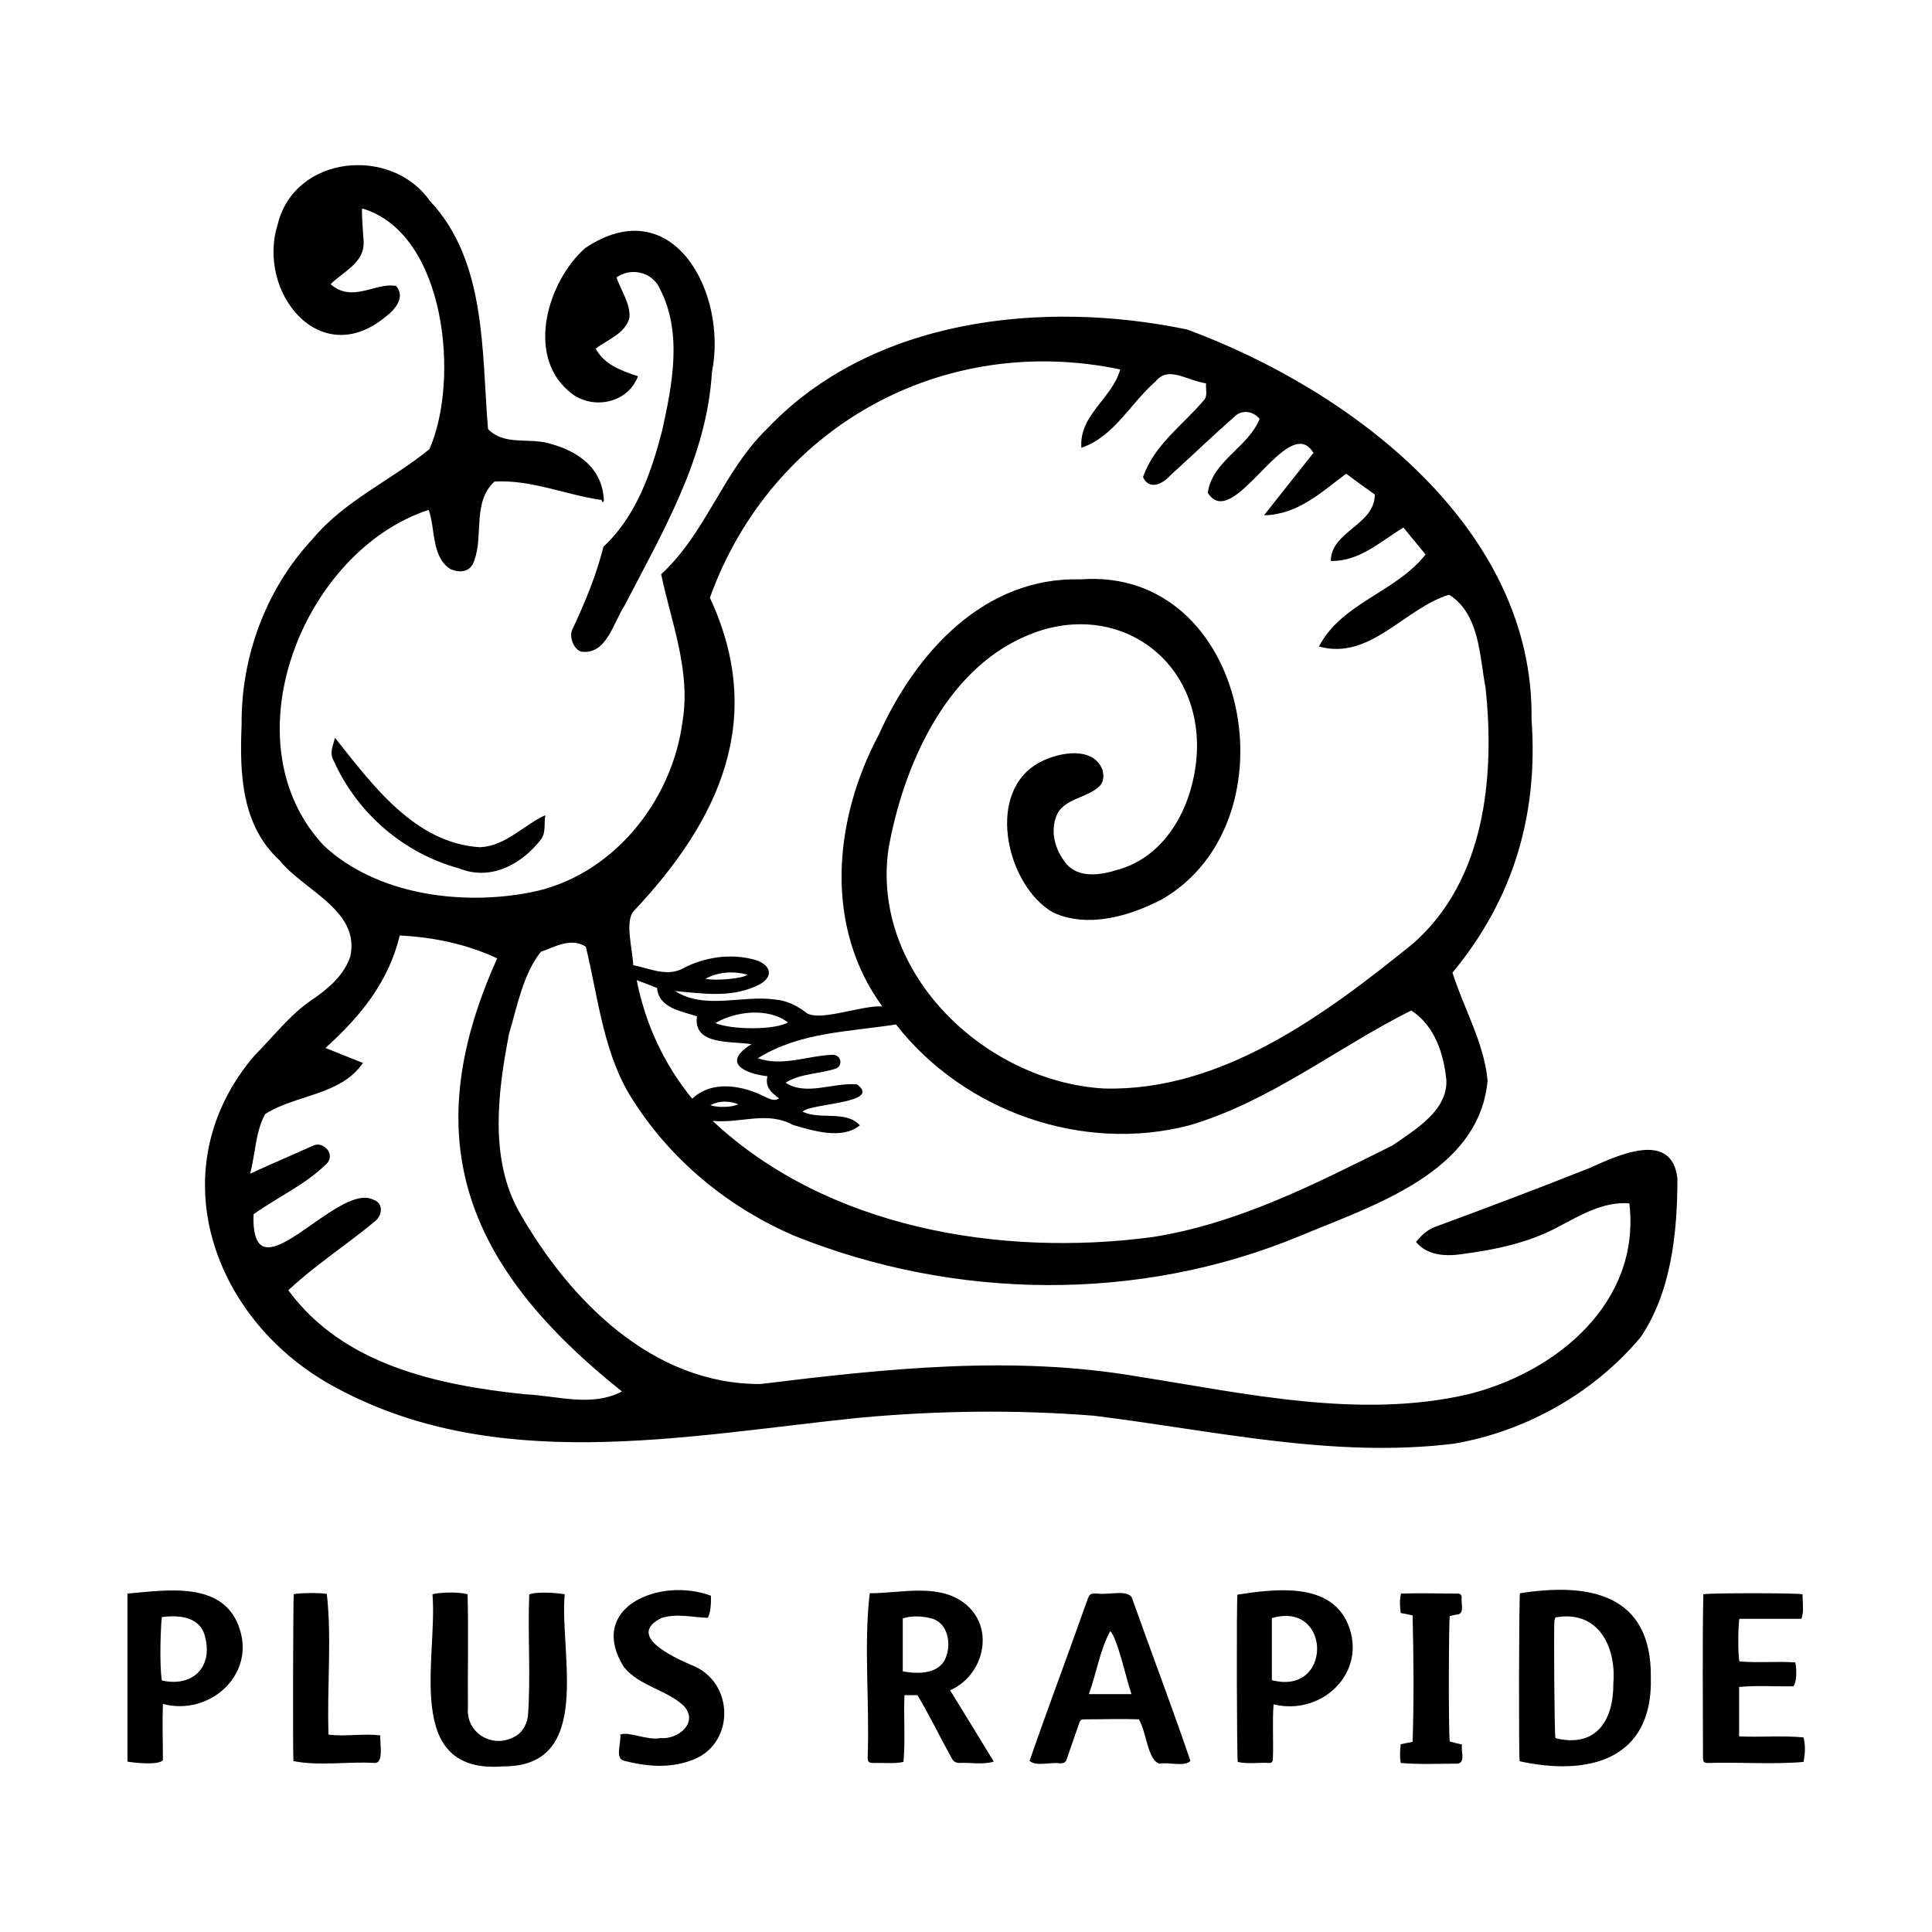 <?xml version="1.0" encoding="UTF-8"?> <svg xmlns="http://www.w3.org/2000/svg" id="b" viewBox="0 0 56.69 56.69"><defs><style>.d{fill:none;}</style></defs><g id="c"><g><g><path d="M10.62,6.14c0,.33,.03,.63,.05,.95,.03,.62-.6,.88-.97,1.25,.65,.56,1.31-.06,1.92,.05,.29,.32-.03,.7-.3,.9-1.93,1.61-3.8-.72-3.17-2.71,.49-2.02,3.32-2.31,4.46-.69,1.67,1.77,1.52,4.43,1.71,6.7,.46,.48,1.17,.26,1.75,.41,.88,.22,1.62,.73,1.65,1.7,0,0-.01,.01-.04,.04-.01-.03-.02-.05-.03-.07-1.06-.15-2.05-.6-3.14-.54-.65,.6-.32,1.55-.59,2.31-.1,.33-.39,.39-.7,.26-.56-.35-.44-1.16-.64-1.74-3.71,1.22-5.92,6.82-3.08,9.85,1.54,1.44,4.02,1.77,6.04,1.38,2.4-.45,4.19-2.66,4.49-5.04,.24-1.47-.33-2.88-.63-4.3,1.32-1.21,1.81-3.01,3.1-4.26,3.09-3.27,8.13-3.8,12.34-2.92,4.81,1.78,10.18,5.82,10.1,11.44,.2,2.79-.53,5.27-2.32,7.43,.33,1.05,.93,2.06,1.03,3.17-.25,2.71-3.39,3.67-5.54,4.57-4.69,1.94-10.09,1.87-14.78-.01-1.9-.81-3.57-2.16-4.7-3.9-.92-1.36-1.06-3.03-1.44-4.59-.43-.28-.9,0-1.32,.15-.52,.65-.69,1.59-.93,2.39-.33,1.7-.59,3.68,.3,5.25,1.47,2.58,3.91,5.06,7.08,5.04,3.67-.45,7.38-.85,11.06-.22,3.18,.5,6.52,1.26,9.71,.52,2.59-.65,5.06-2.69,4.72-5.6-.76-.06-1.42,.34-2.07,.68-.88,.48-1.87,.68-2.85,.81-.47,.07-1.02,.04-1.34-.36,.16-.19,.32-.35,.56-.44,1.52-.56,3.03-1.13,4.54-1.73,.82-.37,2.41-1.12,2.57,.31,0,1.58-.18,3.35-1.09,4.67-1.37,1.63-3.36,2.75-5.46,3.11-3.55,.44-7.08-.39-10.58-.82-2.28-.18-4.59-.15-6.87,.06-5.17,.53-10.76,1.71-15.54-.98-3.51-1.99-5-6.39-2.21-9.65,.55-.55,1.03-1.19,1.68-1.63,.47-.32,.95-.72,1.13-1.28,.29-1.35-1.37-1.93-2.07-2.81-1.13-1.03-1.18-2.56-1.12-3.98-.02-1.99,.71-3.98,2.07-5.44,.94-1.14,2.33-1.74,3.44-2.65,.9-2.03,.48-6.33-1.96-7.06Zm15.29,23.42c-1.75-2.37-1.45-5.52-.12-8.01,1.08-2.4,3.09-4.63,5.92-4.55,4.94-.37,6.35,7.08,2.4,9.38-.95,.5-2.19,.87-3.22,.39-1.32-.77-1.96-3.38-.52-4.32,.53-.35,1.69-.62,1.98,.14,.05,.21,.04,.4-.16,.54-.35,.28-.9,.31-1.15,.72-.23,.45-.12,.99,.17,1.39,.33,.53,1,.46,1.52,.3,1.54-.39,2.32-1.99,2.39-3.48,.11-2.81-2.46-4.52-5.03-3.39-2.37,1.02-3.59,3.83-4.02,6.24-.52,3.64,2.83,6.83,6.33,7.03,3.46,.09,6.5-2.18,9.07-4.26,2.1-1.85,2.4-4.87,2.12-7.5-.18-.94-.17-2.16-1.07-2.73-1.31,.4-2.32,1.94-3.82,1.52,.68-1.29,2.26-1.59,3.13-2.7-.22-.27-.43-.52-.65-.79-.68,.41-1.29,1-2.13,.98,0-.87,1.29-1.05,1.29-1.95-.28-.2-.56-.4-.84-.61-.75,.56-1.42,1.2-2.41,1.22,.5-.63,.97-1.23,1.45-1.83-.75-1.25-2.35,2.37-3.1,1.17,.13-.94,1.19-1.33,1.52-2.17-.19-.23-.53-.28-.74-.06-.64,.56-1.25,1.15-1.88,1.72-.22,.25-.62,.45-.8,.05,.32-.94,1.16-1.52,1.78-2.25,.13-.13,.05-.34,.07-.5-.61-.1-1.1-.52-1.48-.06-.74,.64-1.21,1.62-2.18,1.95-.07-.97,.91-1.45,1.14-2.3-5.21-1.09-10.23,1.68-12.04,6.7,1.66,3.56,.28,6.52-2.23,9.19-.28,.29-.03,1.17-.02,1.59,.5,.1,1.01,.36,1.49,.08,.6-.31,1.33-.42,1.99-.26,.6,.13,.7,.57,.09,.81-.75,.33-1.56,.2-2.34,.13,.87,.56,1.98,.11,2.94,.25,.35,.03,.66,.19,.94,.41,.44,.22,1.57-.24,2.2-.21Zm-3.68,1.49c.74,.26,1.47-.08,2.22-.1,.09,0,.18,.07,.2,.15,.03,.1-.01,.2-.11,.25-.49,.17-1.05,.14-1.49,.42,.61,.4,1.42-.02,2.1,.05,.75,.56-1.38,.55-1.6,.8,.52,.25,1.27-.05,1.68,.4-.52,.43-1.37,.16-1.96-.01-.77-.42-1.53-.04-2.36-.12,3.36,3.15,8.45,4,12.9,3.41,2.51-.39,4.8-1.57,7.05-2.69,.66-.46,1.62-1.02,1.58-1.92-.08-.78-.34-1.59-1.03-2.04-2.18,1.09-4.15,2.68-6.51,3.37-3.14,.82-6.62-.41-8.61-2.96-1.39,.22-2.81,.22-4.05,.99Zm-10.5-3.6c-.33,1.37-1.16,2.38-2.18,3.3,.38,.15,.74,.3,1.1,.44-.66,.96-1.96,.92-2.87,1.5-.28,.5-.29,1.18-.44,1.75,.62-.29,1.22-.54,1.84-.82,.13-.06,.24-.04,.35,.04,.17,.12,.2,.34,.06,.48-.62,.62-1.44,.98-2.15,1.49-.09,2.62,2.44-.96,3.51-.43,.29,.09,.29,.44,.06,.63-.84,.7-1.75,1.28-2.55,2.03,1.61,2.19,4.37,2.78,6.92,3.05,.97,.04,1.96,.39,2.87-.08-4.46-3.56-6.12-7.27-3.66-12.71-.91-.42-1.86-.62-2.86-.67Zm6.95,1.3c.26,1.31,.8,2.47,1.63,3.49,.59-.56,1.49-.39,2.15-.05,.13,.06,.27,.13,.4,.04-.23-.17-.42-.34-.34-.65-.69-.08-1.35-.4-.47-.94-.57-.1-1.72,.05-1.6-.82-.46-.15-1.12-.24-1.17-.83-.2-.08-.38-.15-.6-.23Zm4.44,1.25c-.58-.44-1.53-.33-2.13,.02,.51,.21,1.77,.2,2.13-.02Zm-2.42-1.28c.31,.07,1.11-.01,1.24-.12-.43-.11-.85-.09-1.24,.12Zm.14,3.71c.24,.08,.66,.06,.82-.03-.28-.1-.54-.11-.82,.03Z"></path><path d="M17.71,16.04c.96-.9,1.4-2.17,1.72-3.41,.3-1.35,.6-2.88-.07-4.16-.21-.48-.83-.64-1.27-.33,.13,.39,.41,.76,.38,1.18-.12,.47-.64,.64-.99,.91,.26,.48,.76,.65,1.24,.81-.31,.83-1.41,1.01-2.04,.43-1.25-1.08-.6-3.22,.49-4.19,2.58-1.73,4.19,1.33,3.72,3.64-.15,2.51-1.44,4.68-2.57,6.86-.32,.49-.53,1.45-1.27,1.34-.23-.08-.35-.44-.26-.64,.37-.79,.71-1.6,.92-2.45Z"></path><path d="M44.6,46.75c2.04-.32,3.87,.02,3.84,2.48,.06,2.42-1.84,2.89-3.85,2.45-.03-.21-.02-4.81,.01-4.93Zm1.03,4.25c1.2,.3,1.72-.51,1.71-1.61,.09-1.09-.46-2.16-1.7-1.93-.01,.04-.03,.07-.03,.1-.02,.2,0,3.34,.03,3.44Z"></path><path d="M27.88,49.6c.43,.7,.85,1.38,1.28,2.09-.33,.1-.67,.02-1.01,.04-.11,0-.18-.05-.23-.15-.34-.61-.64-1.24-1-1.84h-.38c-.03,.66,.03,1.31-.03,1.96-.29,.06-.58,.02-.87,.03-.16,0-.18-.03-.18-.19,.06-1.58-.12-3.25,.06-4.79,.94,0,2.08-.32,2.85,.35,.83,.73,.48,2.08-.5,2.5Zm-1.39-.56c.45,.09,1.11,.09,1.28-.45,.14-.4,.03-.97-.43-1.1-.27-.07-.59-.09-.85,0v1.55Z"></path><path d="M15.54,46.78c.25-.09,.88-.03,1.03,0-.16,1.72,.87,5.06-1.8,5.05-2.97,.24-1.92-3.18-2.08-5.05,.12-.04,.7-.09,1.03,0,.03,1.11,0,2.22,.01,3.33-.06,.73,.69,1.19,1.33,.87,.26-.12,.38-.34,.43-.61,.09-1.19-.01-2.39,.04-3.58Z"></path><path d="M33.44,50.45c-.53-.02-1.04,0-1.57,0-.16,0-.17,0-.22,.16-.11,.33-.23,.65-.34,.98-.04,.13-.08,.15-.22,.15-.27-.04-.68,.1-.88-.07,.54-1.56,1.13-3.12,1.68-4.68,.09-.26,.11-.23,.33-.23,.3,.05,.93-.15,1.01,.17,.56,1.58,1.16,3.15,1.7,4.74-.17,.18-.63,.03-.9,.08-.35-.07-.4-.97-.61-1.29Zm-.24-.74c-.16-.47-.4-1.6-.62-1.85-.3,.53-.41,1.25-.63,1.85h1.25Z"></path><path d="M36.32,51.7c-.03-.13-.04-4.74-.01-4.91,1.07-.16,2.71-.39,3.24,.86,.59,1.41-.75,2.71-2.18,2.36-.04,.53,0,1.06-.02,1.59,0,.1-.03,.13-.12,.13-.3-.02-.62,.04-.91-.03Zm1-2.4c1.79,.47,1.75-2.34,0-1.82v1.82Z"></path><path d="M4.78,50c-.02,.56,0,1.1,0,1.65-.14,.15-.82,.08-1.04,.04v-4.93c1.17-.1,2.85-.39,3.3,1.06,.43,1.37-.92,2.53-2.25,2.18Zm-.03-2.55c-.03,.17-.08,1.39,0,1.86,.88,.2,1.5-.37,1.27-1.27-.13-.6-.76-.66-1.27-.59Z"></path><path d="M52.64,49.48c-.54,.01-1.07-.03-1.61,.02v1.45c.63,.03,1.26-.03,1.89,.03,.06,.24,.05,.47,0,.72-.92,.08-1.86,0-2.79,.03-.14,0-.16-.02-.16-.18,0-1.59-.02-3.19,.01-4.77,.14-.04,2.77-.04,2.91,0,0,.24,.05,.49-.03,.72h-1.82c-.04,.12-.05,1.09,0,1.25,.54,.05,1.1-.01,1.64,.03,.05,.26,.03,.59-.05,.69Z"></path><path d="M20.86,46.82c.01,.28-.02,.52-.09,.65-.45-.01-.92-.14-1.37,.01-1.02,.52,.35,1.14,.87,1.37,1.31,.48,1.32,2.39-.03,2.82-.62,.22-1.29,.16-1.91,0-.31-.05-.09-.55-.13-.77,.23-.11,.81,.18,1.18,.1,.51,.05,1.13-.45,.69-.94-.51-.48-1.3-.58-1.76-1.14-1.11-1.77,1.07-2.65,2.54-2.1Z"></path><path d="M8.61,51.68c-.02-.22-.01-4.79,.01-4.9,.1-.04,.8-.05,.97-.01,.15,1.34,0,2.76,.05,4.13,.51,.06,1.01-.04,1.52,.02-.02,.21,.11,.81-.16,.81-.79-.05-1.66,.1-2.41-.06Z"></path><path d="M41.45,47.4c-.13-.03-.24-.05-.35-.07-.02-.19-.04-.38,.01-.57,.56-.02,1.11,0,1.67,0,.07,0,.11,.04,.11,.11-.03,.16,.09,.44-.1,.5-.09,.01-.17,.03-.25,.05-.03,.15-.04,3.45,0,3.68,.11,.03,.23,.06,.36,.09-.04,.18,.11,.51-.12,.56-.56,0-1.12,.03-1.68-.02-.03-.19-.02-.36,0-.55,.12-.02,.23-.05,.35-.07,.04-1.23,.03-2.46,0-3.69Z"></path><path d="M9.83,21.65c1.1,1.38,2.34,3.09,4.25,3.21,.75-.03,1.27-.64,1.92-.94-.04,.24,.02,.49-.11,.69-.57,.75-1.49,1.25-2.42,.87-1.62-.44-2.98-1.61-3.67-3.14-.14-.24-.04-.43,.03-.69Z"></path></g><rect class="d" width="56.69" height="56.69"></rect></g></g></svg> 